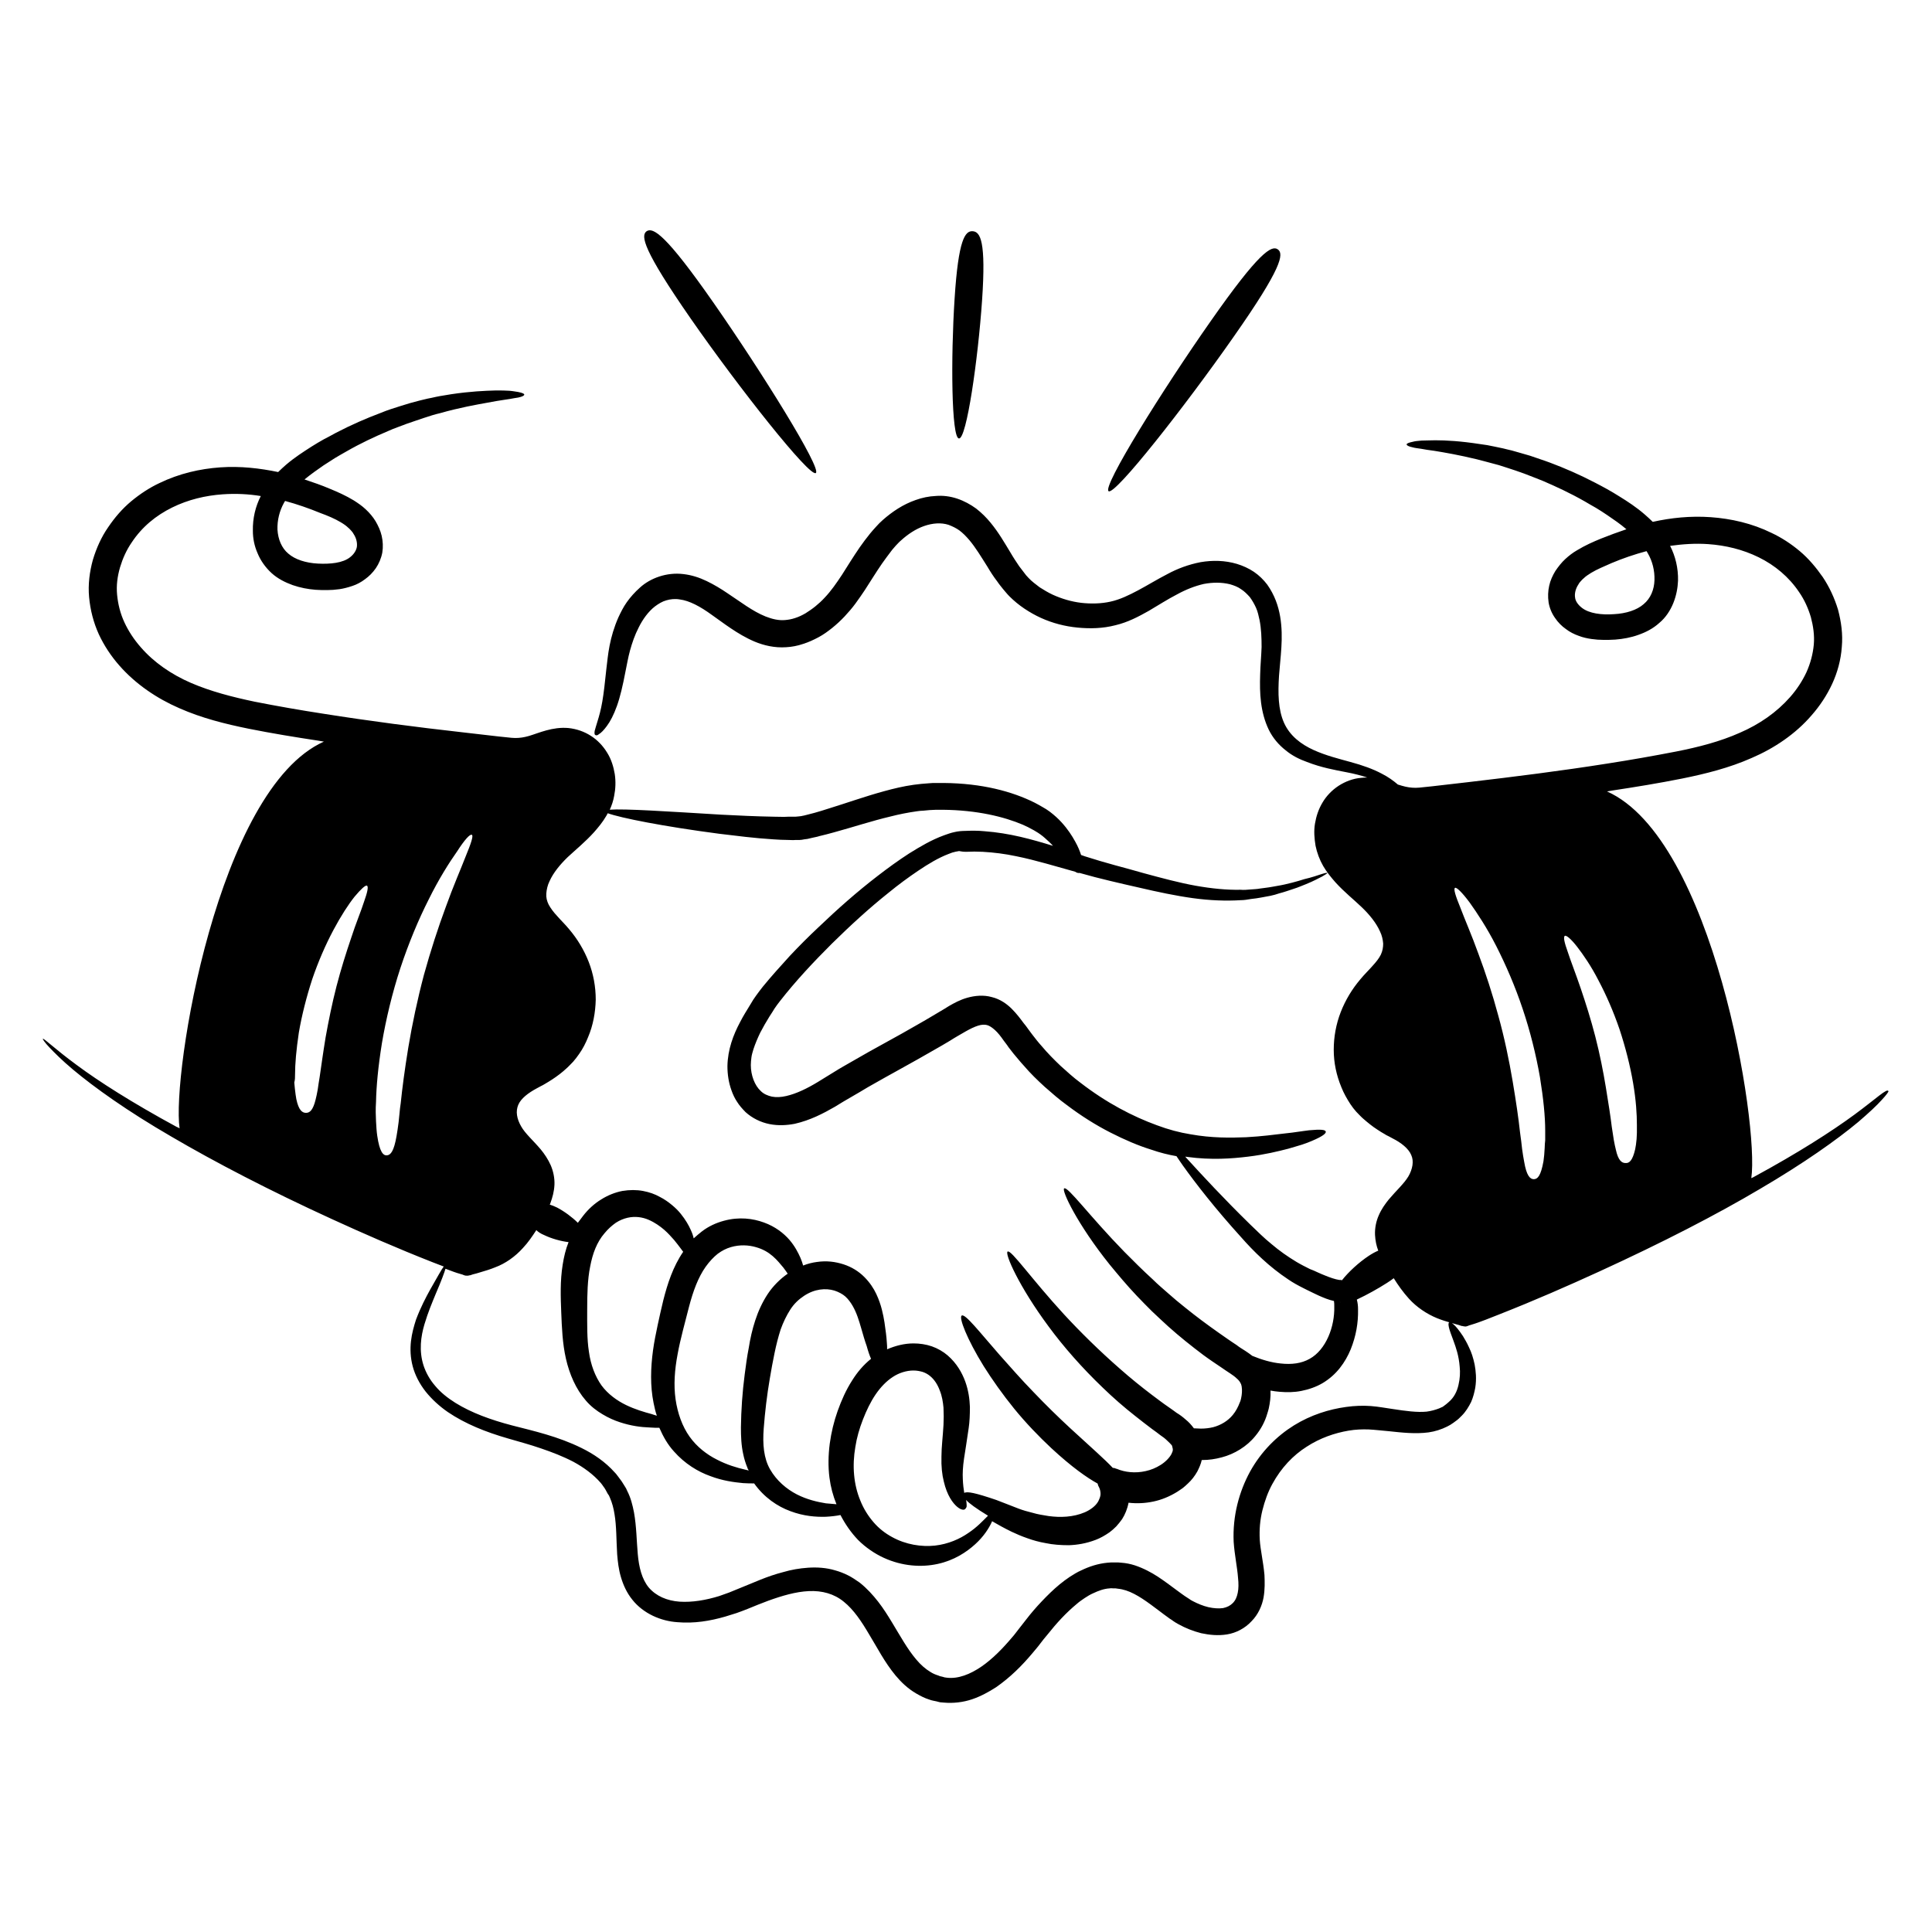 <?xml version="1.0" encoding="UTF-8"?>
<svg width="1200pt" height="1200pt" version="1.1" viewBox="0 0 1200 1200" xmlns="http://www.w3.org/2000/svg">
 <path d="m1151.8 692.34c-13.828 10.172-34.734 23.625-62.203 38.531-0.562 0.375-1.078 0.562-1.828 0.891 4.922-33.656-23.625-210.74-89.625-240.19 1.078-0.188 2.203-0.375 3.281-0.562 14.531-2.203 28.922-4.547 43.453-7.453 14.344-2.906 29.109-6.562 43.078-12.75 14.016-6 27.281-14.906 37.266-26.531 5.109-5.812 9.469-12.375 12.75-19.453 3.281-7.078 5.438-14.906 6-22.922 0.75-8.016-0.375-15.797-2.344-23.25-2.203-7.266-5.438-14.203-9.469-20.203-4.172-6-8.906-11.625-14.344-16.172-5.438-4.547-11.25-8.344-17.438-11.25-12.188-6-25.266-8.906-37.828-9.797-12.562-0.891-24.562 0.375-36 2.906-1.641-1.641-3.281-3.094-4.922-4.547-5.25-4.547-10.547-8.016-15.797-11.25-2.531-1.641-5.109-3.094-7.641-4.547-2.531-1.453-5.109-2.719-7.453-3.984-9.797-5.109-19.078-9.094-27.797-12.375-4.359-1.641-8.531-2.906-12.562-4.359-3.984-1.078-7.828-2.344-11.438-3.281-1.828-0.375-3.656-0.891-5.25-1.266-1.828-0.375-3.469-0.75-5.109-1.078-3.281-0.75-6.375-1.266-9.469-1.641-11.812-1.828-20.906-2.344-27.656-2.344-3.469 0-6.188 0.188-8.531 0.188-2.344 0.188-4.172 0.375-5.438 0.75-2.719 0.562-3.797 1.078-3.797 1.641s1.078 1.266 3.797 1.828c1.266 0.375 3.094 0.562 5.25 0.891 2.203 0.375 4.922 0.891 8.203 1.266 6.562 1.078 15.094 2.531 26.344 5.25 2.719 0.75 5.812 1.453 8.906 2.344 1.641 0.375 3.094 0.891 4.734 1.266 1.641 0.562 3.281 1.078 5.109 1.641 3.469 1.078 7.078 2.344 10.734 3.656 3.656 1.453 7.641 2.906 11.625 4.547 8.016 3.469 16.734 7.453 26.016 12.75 2.203 1.266 4.547 2.719 6.891 3.984 2.344 1.453 4.734 2.906 7.078 4.547 3.984 2.719 8.016 5.438 11.812 8.719-5.438 1.828-10.734 3.797-15.797 5.812-4.922 2.016-9.797 4.172-14.906 7.266-2.531 1.453-4.922 3.281-7.266 5.438-2.203 2.016-4.359 4.734-6.188 7.453-1.641 2.719-3.094 5.812-3.797 9.094-0.75 3.281-0.891 6.891-0.375 10.359 0.562 3.469 2.016 6.891 3.984 9.656 1.828 2.719 4.172 5.109 6.75 6.891 2.344 1.828 5.25 3.281 7.828 4.172 2.719 1.078 5.438 1.641 8.016 2.016 2.531 0.375 5.109 0.562 7.641 0.562 2.344 0 4.734 0 7.266-0.188 4.734-0.375 9.656-1.266 14.203-2.906 4.734-1.641 9.281-3.984 13.078-7.453 3.984-3.281 6.891-7.828 8.719-12.375 1.828-4.547 2.719-9.281 2.906-13.828 0.188-7.828-1.641-15.281-4.922-21.656 7.828-1.078 15.656-1.641 23.625-1.078 10.734 0.75 21.469 3.281 31.453 8.203 9.984 4.922 18.75 12.188 25.078 21.656 3.281 4.734 5.625 9.984 7.266 15.469 1.453 5.438 2.344 11.25 1.828 17.109-0.562 5.812-2.016 11.438-4.547 17.109-2.531 5.438-6 10.734-10.172 15.469-8.344 9.469-19.078 16.922-31.266 22.172-12.188 5.438-25.641 8.906-39.469 11.625-14.016 2.719-28.359 5.25-42.562 7.453-28.734 4.547-57.797 8.203-87.094 11.625l-21.984 2.531-5.438 0.562c-1.641 0.188-3.281 0.375-4.734 0.375-2.906 0-5.438-0.375-8.531-1.266-0.75-0.188-1.641-0.562-2.531-0.75-2.719-2.344-6-4.734-9.984-6.75-5.438-2.906-12-5.25-19.453-7.266-7.266-2.016-15.281-3.984-22.922-7.453s-14.719-8.719-18.375-16.922c-3.656-8.203-3.797-18.375-3.094-29.25 0.375-5.438 1.078-11.109 1.453-17.438 0.375-6.188 0.375-12.562-0.75-19.266-0.562-3.281-1.453-6.75-2.719-9.984-1.266-3.281-3.094-6.75-5.25-9.797-2.344-3.094-5.109-5.812-8.344-8.016-3.281-2.203-6.891-3.797-10.547-4.922-7.453-2.203-15.094-2.344-22.547-1.078-7.453 1.453-14.344 3.984-20.719 7.453-6.375 3.281-12.188 6.891-18 9.984s-11.438 5.812-17.25 7.078c-5.625 1.266-12 1.453-18.188 0.75-6.188-0.75-12.188-2.531-17.812-5.109-2.719-1.266-5.438-2.906-8.016-4.547-2.344-1.828-4.922-3.656-6.891-5.812-1.078-1.078-2.016-2.203-2.906-3.469-0.891-1.266-2.016-2.531-2.906-3.797-1.828-2.719-3.656-5.438-5.438-8.531-3.656-6-7.266-12.375-12.375-18.562-2.531-3.094-5.438-6-8.906-8.719-3.469-2.531-7.453-4.734-11.812-6.188-4.359-1.453-8.906-2.016-13.266-1.641-4.359 0.188-8.531 1.078-12.562 2.531-7.828 2.719-14.531 7.266-20.344 12.375-1.453 1.266-2.906 2.719-4.172 4.172-1.266 1.453-2.531 2.719-3.656 4.172-2.344 2.906-4.547 5.812-6.562 8.719-3.984 5.812-7.453 11.438-10.922 16.922-3.469 5.25-6.891 10.172-10.734 14.203-1.828 2.016-3.797 3.797-5.812 5.438-2.016 1.641-4.172 3.094-6.188 4.359-2.203 1.266-4.172 2.203-6.375 2.906-2.203 0.75-4.172 1.078-6.188 1.266-3.984 0.375-8.016-0.562-12.188-2.203-8.203-3.281-15.797-9.281-23.812-14.531-3.984-2.719-8.203-5.25-12.75-7.453-4.547-2.203-9.469-3.797-14.531-4.359-10.359-1.266-20.531 2.531-26.906 8.344-3.281 2.906-6 6-8.203 9.094s-3.797 6.375-5.25 9.469c-2.719 6.188-4.359 12-5.438 17.438s-1.453 10.172-2.016 14.531c-0.891 8.531-1.641 15.281-2.531 20.344-0.891 5.25-2.016 9.094-2.906 12s-1.453 4.734-1.828 6.188c-0.188 1.266-0.188 2.203 0.375 2.531 0.562 0.375 1.266 0.375 2.344-0.562 1.266-0.75 2.906-2.344 4.922-5.109 2.016-2.719 4.172-6.75 6.188-12.375s3.656-12.75 5.25-21.094c0.891-4.172 1.641-8.906 2.906-13.453 1.266-4.547 2.906-9.469 5.438-14.344 2.344-4.734 5.812-9.656 9.984-12.891 2.203-1.641 4.547-3.094 7.078-3.797 2.531-0.75 5.438-1.078 8.344-0.562 6 0.75 12.75 4.359 20.016 9.656 3.656 2.531 7.453 5.438 11.812 8.344s9.094 5.812 14.719 8.203c5.625 2.344 12.375 3.984 19.641 3.469 3.469-0.188 7.078-0.891 10.359-2.016 3.469-1.078 6.562-2.531 9.656-4.172 3.094-1.641 5.812-3.656 8.531-5.812 2.719-2.203 5.25-4.547 7.641-7.078 2.344-2.531 4.734-5.25 6.75-8.016 2.016-2.719 3.984-5.625 5.812-8.344 3.656-5.625 7.078-11.25 10.734-16.547 1.828-2.531 3.656-5.109 5.625-7.641 0.891-1.266 2.016-2.344 2.906-3.469 1.078-1.078 2.016-2.203 3.094-3.094 4.359-3.984 9.281-7.266 14.531-9.094 5.25-1.828 10.547-2.203 15.094-0.75 2.344 0.891 4.734 2.016 6.75 3.469 2.203 1.641 4.172 3.656 6.188 6 3.984 4.734 7.453 10.547 11.25 16.547 1.828 3.094 3.797 6.188 6.188 9.281 1.078 1.641 2.344 3.094 3.469 4.547 1.266 1.453 2.531 3.094 3.984 4.547 2.906 2.906 6 5.438 9.281 7.641 3.281 2.203 6.75 4.172 10.359 5.812 7.266 3.281 14.906 5.25 22.734 6s15.656 0.562 23.438-1.453c7.828-1.828 14.531-5.438 20.719-8.906 6.188-3.656 11.812-7.266 17.438-10.172 5.625-3.094 11.109-5.25 16.734-6.562 5.625-1.078 11.25-1.078 16.359 0.188 2.531 0.75 4.922 1.641 6.891 3.094 2.016 1.266 3.797 3.094 5.438 4.922 1.453 2.016 2.719 4.172 3.797 6.562 1.078 2.344 1.641 5.109 2.203 7.641 1.078 5.438 1.266 11.109 1.266 16.734-0.188 5.625-0.75 11.25-0.891 17.109-0.188 5.812-0.188 11.625 0.562 17.438s2.203 11.438 4.734 16.734c2.531 5.25 6.375 9.656 10.547 12.891 4.172 3.469 8.719 5.625 13.266 7.266 8.906 3.469 17.109 4.922 24.562 6.375 4.734 0.891 9.094 2.016 12.891 3.281-1.266 0-2.531 0-3.797 0.188-4.922 0.375-9.797 2.203-14.016 4.922-4.172 2.719-7.641 6.375-9.984 10.359-2.531 4.172-3.984 8.719-4.734 13.266-0.75 4.547-0.375 9.094 0.375 13.641 0.891 4.359 2.531 8.719 4.734 12.562 2.203 3.797 4.922 7.078 7.641 10.172 5.438 6 11.438 10.734 16.359 15.469 4.734 4.547 8.906 9.656 11.25 14.906 1.266 2.531 1.828 5.25 2.016 7.641 0 2.344-0.375 4.547-1.453 6.891-1.078 2.203-2.906 4.547-5.25 7.078-2.203 2.531-4.922 5.109-7.453 8.203-5.109 6-9.281 12.891-12.188 20.344-2.906 7.453-4.359 15.469-4.359 23.438 0 8.016 1.641 15.797 4.734 23.25 1.453 3.656 3.469 7.266 5.625 10.547 1.078 1.641 2.344 3.281 3.656 4.734 1.453 1.453 2.719 2.906 4.172 4.172 2.906 2.531 5.812 4.922 8.906 6.891 1.641 1.078 3.094 2.016 4.734 2.906 0.75 0.562 1.641 0.891 2.344 1.266l2.344 1.266c5.438 2.719 9.984 6.375 11.625 10.359 0.891 2.016 1.078 3.984 0.75 6.375-0.375 2.344-1.266 4.734-2.531 6.891-2.719 4.547-7.453 8.719-12.188 14.344-2.344 2.906-4.547 6-6.188 9.797-1.641 3.656-2.531 8.016-2.344 12.188 0.188 3.656 0.891 6.891 2.016 9.797-1.828 0.75-3.797 1.828-6 3.281-6 3.984-12.375 9.797-16.547 15.094-0.188 0-0.375 0-0.562-0.188h-1.125c-2.531-0.375-5.625-1.453-8.719-2.719-1.453-0.562-3.094-1.266-4.734-2.016s-3.094-1.453-4.734-2.016c-2.906-1.453-5.812-2.906-8.531-4.547-5.438-3.281-10.547-6.891-15.281-10.922-4.734-3.797-8.906-8.016-13.266-12.188-16.734-16.359-30-30.75-39.281-40.922-0.375-0.375-0.75-0.75-1.078-1.266 0.375 0 0.891 0.188 1.266 0.188 14.906 2.016 27.469 1.078 37.828-0.188 10.359-1.266 18.562-3.281 24.891-4.922 3.281-0.891 6-1.828 8.531-2.531 2.344-0.75 4.547-1.641 6.188-2.344 6.891-2.906 8.906-4.734 8.531-5.812-0.375-1.078-2.906-1.453-10.359-0.75-1.828 0.188-3.984 0.562-6.562 0.891-2.531 0.375-5.25 0.75-8.531 1.078-6.375 0.75-14.344 1.828-24 2.344-9.656 0.375-21.281 0.562-34.547-1.828-6.75-1.078-13.641-2.906-20.906-5.625-7.453-2.719-15.281-6.188-23.25-10.547-8.016-4.359-16.172-9.656-24.375-15.984-4.172-3.094-8.203-6.75-12.188-10.359-3.984-3.797-8.016-7.828-11.812-12.375-2.016-2.203-3.797-4.547-5.625-6.891-0.891-1.266-1.828-2.344-2.719-3.656-0.891-1.266-1.828-2.531-2.906-3.797-2.016-2.719-4.172-5.625-7.266-8.719-2.906-2.906-7.078-6-12.375-7.266-5.109-1.453-10.547-0.891-15.094 0.375-4.547 1.266-8.203 3.281-11.625 5.25-3.094 2.016-6.375 3.797-9.656 5.812-3.094 1.828-6.375 3.797-9.656 5.625-13.078 7.641-27.094 14.906-41.109 23.109-3.469 2.016-7.078 3.984-10.547 6.188-3.469 2.203-6.891 4.172-10.359 6.375-6.562 3.984-13.266 7.266-19.641 8.719-3.281 0.75-6.188 0.891-8.906 0.375-2.531-0.562-5.109-1.641-6.891-3.469-3.797-3.469-6.188-9.797-6.188-16.172 0-1.641 0.188-3.094 0.375-4.734 0.188-1.641 0.75-3.281 1.266-5.109 1.078-3.281 2.531-6.75 4.172-10.172 1.828-3.469 3.656-6.75 5.812-10.172l1.641-2.531 1.453-2.344c1.078-1.641 2.203-3.094 3.469-4.734 9.656-12.375 20.906-24.375 32.203-35.625 11.438-11.25 23.109-21.984 35.25-31.641 6-4.922 12.188-9.469 18.375-13.641 6.188-4.172 12.562-8.016 18.75-10.359l2.344-0.891c0.75-0.188 1.453-0.375 2.203-0.562s1.453-0.188 2.016-0.375c2.484 0.469 3.562 0.469 4.312 0.469 3.469-0.188 6.891-0.188 10.359 0 6.891 0.375 13.828 1.266 20.719 2.719 12.562 2.531 24.75 6.375 36.75 9.656 1.078 0.75 2.016 0.891 2.719 0.75 6.375 1.828 12.75 3.469 18.891 4.922 6.188 1.453 12.188 2.906 18 4.172 11.625 2.719 22.922 5.109 33.469 6.562 10.547 1.453 20.531 1.828 29.625 1.266 2.203 0 4.359-0.375 6.562-0.75 2.203-0.188 4.172-0.562 6.188-0.891 2.016-0.375 3.797-0.75 5.812-1.078 1.828-0.375 3.656-0.891 5.25-1.453 3.469-0.891 6.562-2.016 9.281-2.906 2.906-0.891 5.25-2.016 7.641-2.906 4.547-1.828 7.828-3.656 9.984-4.734 2.203-1.266 3.281-2.016 3.281-2.203-0.188-0.188-1.453 0-3.797 0.75s-5.812 2.016-10.547 3.094c-2.344 0.75-4.734 1.453-7.641 2.203s-5.812 1.453-9.281 2.016c-1.641 0.375-3.469 0.562-5.109 0.891-1.828 0.188-3.656 0.562-5.625 0.75-1.828 0.375-3.797 0.375-5.812 0.562s-4.172 0.375-6.188 0.188c-8.531 0.188-18-0.75-27.984-2.531-10.172-1.828-20.906-4.734-32.344-7.828-5.812-1.641-11.625-3.281-17.812-4.922-6-1.641-12.188-3.469-18.375-5.438-0.891-0.375-1.828-0.562-2.531-0.891-0.75-2.344-1.828-5.109-3.656-8.344-2.016-3.656-4.547-7.641-8.531-12-2.016-2.203-4.359-4.359-7.266-6.562-1.453-1.078-2.906-2.016-4.547-2.906-1.453-0.891-3.281-1.828-4.922-2.719-13.828-6.891-32.531-12-56.531-12.188h-4.547c-1.453 0-3.094 0-4.547 0.188l-4.688 0.375c-1.641 0.188-3.281 0.375-4.734 0.562-6.375 0.891-12.375 2.344-18.375 3.984-12 3.281-23.625 7.453-34.922 10.922-2.906 0.891-5.625 1.828-8.344 2.531-1.453 0.375-2.719 0.75-4.172 1.078l-2.203 0.562c-0.75 0.188-1.266 0.188-1.828 0.375-0.562 0-0.891 0.188-1.641 0.188l-2.016 0.188h-4.547c-2.719 0.188-5.625 0-8.531 0-11.438-0.188-22.547-0.75-32.906-1.266-33.469-2.016-60-3.797-69.281-3.094 1.266-2.719 2.203-5.625 2.719-8.531 0.891-4.359 1.078-9.094 0.375-13.641-0.75-4.547-2.203-9.281-4.734-13.266-2.531-4.172-6-7.828-9.984-10.359-4.172-2.719-8.906-4.359-14.016-4.922-9.984-0.891-18.375 3.094-24.562 4.922-3.094 0.891-5.625 1.266-8.531 1.266-1.453 0-3.094-0.188-4.734-0.375l-5.438-0.562-21.984-2.531c-29.25-3.281-58.359-7.078-87.094-11.625-14.344-2.203-28.734-4.734-42.562-7.453-13.828-2.906-27.281-6.375-39.469-11.625s-23.109-12.75-31.266-22.172c-4.172-4.734-7.641-9.984-10.172-15.469-2.531-5.438-3.984-11.25-4.547-17.109-0.562-5.812 0.188-11.438 1.828-17.109 1.641-5.438 3.984-10.734 7.266-15.469 6.375-9.656 15.094-16.734 25.078-21.656 9.984-4.922 20.719-7.453 31.453-8.203 8.016-0.562 15.984-0.188 23.625 1.078-3.281 6.375-5.109 13.828-4.922 21.656 0 4.547 0.891 9.281 2.906 13.828 1.828 4.547 4.922 8.906 8.719 12.375s8.531 5.812 13.078 7.453c4.734 1.641 9.469 2.531 14.203 2.906 2.344 0.188 4.734 0.188 7.266 0.188 2.344 0 4.922-0.188 7.641-0.562 2.531-0.375 5.25-1.078 8.016-2.016 2.719-0.891 5.438-2.344 7.828-4.172 2.531-1.828 4.734-3.984 6.75-6.891 1.828-2.719 3.281-6 3.984-9.656 0.562-3.469 0.375-7.078-0.375-10.359s-2.203-6.375-3.797-9.094c-1.641-2.719-3.797-5.25-6.188-7.453-2.344-2.203-4.734-3.797-7.266-5.438-5.109-3.094-9.984-5.25-14.906-7.266-5.109-2.203-10.359-3.984-15.797-5.812 3.797-3.094 7.828-6 11.812-8.719 2.344-1.453 4.734-3.094 7.078-4.547 2.344-1.453 4.734-2.719 6.891-3.984 9.094-5.25 17.812-9.281 26.016-12.75 3.984-1.828 8.016-3.094 11.625-4.547 3.797-1.266 7.266-2.531 10.734-3.656 1.641-0.562 3.469-1.078 5.109-1.641s3.281-0.891 4.734-1.266c3.094-0.891 6-1.641 8.906-2.344 11.25-2.719 19.828-3.984 26.344-5.25 3.281-0.562 6-0.891 8.203-1.266s3.984-0.75 5.25-0.891c2.719-0.562 3.797-1.266 3.797-1.828s-1.078-1.078-3.797-1.641c-1.453-0.188-3.094-0.562-5.438-0.75s-5.109-0.188-8.531-0.188c-6.75 0.188-15.797 0.562-27.656 2.344-2.906 0.562-6 0.891-9.469 1.641-1.641 0.375-3.281 0.75-5.109 1.078-1.828 0.375-3.469 0.891-5.25 1.266-3.656 0.891-7.453 2.016-11.438 3.281-3.984 1.266-8.203 2.531-12.562 4.359-8.719 3.281-18 7.266-27.797 12.375-2.344 1.266-4.922 2.719-7.453 3.984-2.531 1.453-5.109 2.906-7.641 4.547-5.109 3.281-10.547 6.75-15.797 11.25-1.641 1.453-3.281 2.906-4.922 4.547-11.25-2.344-23.438-3.797-36-2.906-12.562 0.891-25.453 3.797-37.828 9.797-6.188 2.906-12 6.75-17.438 11.25-5.438 4.547-10.172 9.984-14.344 16.172-4.172 6-7.266 12.891-9.469 20.203-2.016 7.266-3.094 15.281-2.344 23.25 0.75 8.016 2.719 15.656 6 22.922 3.281 7.078 7.641 13.641 12.75 19.453 10.172 11.625 23.438 20.531 37.266 26.531 14.016 6.188 28.547 9.797 43.078 12.75 14.531 2.906 28.922 5.25 43.453 7.453 1.078 0.188 2.203 0.375 3.281 0.562-66 29.438-94.547 206.53-89.625 240.19-0.562-0.375-1.078-0.562-1.828-0.891-27.469-14.906-48.562-28.359-62.203-38.531-13.828-10.172-20.344-16.734-20.906-16.172-0.188 0.188 1.078 2.203 4.172 5.438 3.094 3.281 7.828 8.016 14.531 13.641 13.266 11.109 33.797 25.828 61.078 41.625 27.281 15.984 60.891 33.469 99.797 51.281 19.453 8.906 40.172 18 62.344 26.719 2.344 0.891 4.734 1.828 7.078 2.719-1.266 1.641-3.984 6.562-8.344 14.203-2.719 4.922-6 11.109-8.906 18.891-1.266 3.984-2.531 8.344-3.094 13.266s-0.375 10.172 1.078 15.656c1.453 5.438 4.172 10.734 8.016 15.656 3.797 4.734 8.531 9.094 13.828 12.75 10.734 7.266 23.438 12.375 37.266 16.359 6.891 2.016 13.641 3.797 20.531 6.188 6.891 2.344 13.641 4.922 20.203 8.344 6.375 3.469 12.375 7.828 16.922 13.078 0.562 0.562 1.078 1.453 1.641 2.203s1.078 1.453 1.453 2.203l1.266 2.344 0.75 1.078 0.562 1.266c1.453 3.281 2.344 6.75 2.906 10.359 1.266 7.453 1.078 15.797 1.641 24.891 0.375 4.547 0.891 9.281 2.344 14.203s3.656 9.797 7.078 14.016c3.281 4.172 7.828 7.641 12.75 9.984s10.172 3.656 15.281 3.984c10.359 0.891 20.203-0.75 29.625-3.469 2.344-0.75 4.734-1.453 7.078-2.203l3.469-1.266 3.281-1.266c4.359-1.828 8.531-3.469 12.891-5.109 8.531-3.094 17.109-5.625 25.266-6 8.203-0.375 15.656 1.641 21.656 6.562 6.188 4.922 11.109 12.375 15.797 20.344 4.922 8.016 9.469 17.109 16.359 25.453 3.469 4.172 7.641 8.203 12.891 11.25 2.531 1.453 5.25 2.906 8.203 3.797 1.453 0.562 2.906 0.75 4.359 1.078l2.203 0.562 2.203 0.188c6 0.562 12.188-0.188 17.625-2.016s10.359-4.547 14.906-7.453c8.906-6.188 16.172-13.453 22.734-21.281 1.641-2.016 3.281-3.797 4.734-5.812s2.906-3.656 4.359-5.438c2.906-3.656 5.812-7.078 8.906-10.359s6.188-6.188 9.469-8.906c1.641-1.453 3.281-2.531 4.922-3.656 1.641-1.078 3.469-2.203 5.109-2.906 3.469-1.641 6.891-2.906 10.359-3.094 0.891-0.188 1.828 0 2.531 0h1.266l1.266 0.188c1.828 0.188 3.469 0.562 5.109 1.078 6.75 2.203 13.453 7.266 20.719 12.75 1.828 1.453 3.656 2.719 5.625 4.172 0.891 0.75 2.016 1.266 2.906 2.016 1.078 0.75 2.203 1.453 3.281 2.016 4.547 2.531 9.281 4.359 14.203 5.625 5.109 1.078 10.359 1.641 15.984 0.75s11.25-3.797 15.281-8.203c4.172-4.172 6.562-9.797 7.453-14.719 0.891-5.109 0.75-9.656 0.562-14.016-0.75-8.344-2.531-15.656-2.906-21.797-0.375-6.375 0.188-12.562 1.641-18.375s3.469-11.438 6.188-16.359c5.438-9.984 12.891-17.812 21.281-23.109 8.344-5.438 17.438-8.531 26.016-9.984 4.359-0.75 8.531-0.891 12.562-0.75 3.984 0.188 8.203 0.75 12.375 1.078 8.344 0.891 16.547 1.828 24.75 0.75 3.984-0.562 8.016-1.828 11.625-3.656 0.891-0.562 1.828-0.891 2.531-1.453 0.891-0.562 1.641-1.078 2.344-1.641 1.641-1.078 2.906-2.344 4.172-3.656 2.531-2.531 4.359-5.625 5.812-8.531 1.266-2.906 2.016-6 2.531-8.719 0.891-5.625 0.375-10.359-0.375-14.531-0.891-4.172-2.016-7.641-3.469-10.547-1.266-2.906-2.719-5.25-3.797-7.078-2.531-3.797-4.359-6-5.812-7.266s-2.203-1.453-2.719-1.266c-0.562 0.375-0.562 1.266-0.188 3.094s1.453 4.547 2.906 8.531 3.281 9.094 3.797 15.984c0.375 3.469 0.188 7.266-0.75 11.25-0.891 3.984-2.719 7.828-6.188 10.734-0.891 0.75-1.828 1.641-2.719 2.203-0.562 0.375-0.891 0.75-1.453 0.891-0.562 0.188-1.078 0.562-1.641 0.75-2.344 0.891-4.922 1.641-7.828 2.016-5.812 0.562-12.891-0.375-21.094-1.641-4.172-0.562-8.531-1.453-13.453-1.828s-10.172-0.188-15.469 0.562c-10.547 1.453-21.797 4.922-32.344 11.438-10.547 6.562-20.344 16.172-27.281 28.734-6.75 12.375-10.922 27.469-10.172 43.641 0.562 8.203 2.203 15.469 2.719 22.359 0.375 3.469 0.375 6.562-0.188 9.281s-1.453 4.734-3.094 6.375-3.469 2.531-6 3.094c-2.531 0.375-5.812 0.188-9.094-0.562s-6.75-2.203-9.797-3.797c-0.75-0.375-1.641-0.891-2.344-1.453-0.891-0.562-1.641-1.078-2.531-1.641-1.641-1.078-3.469-2.531-5.25-3.797-3.656-2.719-7.266-5.438-11.438-8.203-4.172-2.719-8.906-5.25-14.344-7.078-2.719-0.891-5.625-1.453-8.344-1.641l-2.203-0.188h-2.203c-1.453 0-2.906 0-4.359 0.188-5.812 0.562-11.25 2.344-16.172 4.734-2.531 1.078-4.734 2.531-7.078 3.984-2.203 1.453-4.359 3.094-6.375 4.734-3.984 3.281-7.641 6.891-11.109 10.547s-6.75 7.453-9.656 11.25c-1.453 1.828-3.094 3.984-4.547 5.812s-2.719 3.656-4.172 5.25c-5.812 6.891-12.188 13.453-19.078 18.188s-14.531 7.828-21.656 6.891l-1.266-0.188-1.266-0.375c-0.891-0.188-1.828-0.375-2.531-0.75-1.828-0.562-3.469-1.266-4.922-2.203-3.094-1.828-6.188-4.547-8.906-7.828-5.438-6.375-9.984-14.719-15.094-23.109-2.531-4.172-5.25-8.531-8.531-12.75-3.281-4.172-6.891-8.203-11.438-11.812-2.344-1.641-4.734-3.281-7.266-4.547s-5.25-2.344-8.016-3.094c-5.438-1.641-11.25-2.016-16.734-1.641-5.438 0.375-10.547 1.266-15.469 2.719-4.922 1.266-9.656 2.906-14.203 4.734s-8.906 3.656-13.266 5.438l-6.188 2.531c-2.016 0.75-3.984 1.453-6.188 2.203-8.203 2.531-16.734 3.984-24.562 3.469-7.828-0.562-14.531-3.469-19.078-8.719-4.359-5.25-6.188-12.75-6.891-20.906-0.75-8.203-0.75-16.922-2.344-25.828-0.891-4.547-2.016-9.094-4.172-13.266l-0.75-1.641-0.891-1.453-1.828-2.906c-0.562-0.891-1.453-1.828-2.016-2.719-0.75-0.891-1.266-1.828-2.203-2.719-6-6.75-13.266-11.625-20.719-15.281-14.719-7.266-29.625-10.547-43.078-14.016-13.266-3.469-25.266-7.828-35.25-14.016-4.922-3.094-9.281-6.562-12.562-10.547-3.469-3.984-5.812-8.344-7.266-12.75-2.906-9.094-1.641-18 0.562-25.453s4.922-13.828 7.078-19.078c3.469-8.016 5.438-13.453 6-15.469 0.188 0 0.375 0.188 0.562 0.188 2.906 1.078 5.625 2.203 8.906 3.094 0.375 0.188 0.891 0.188 1.266 0.375l0.375 0.188 1.125 0.375c0.562 0 1.453 0.188 2.016 0 0.891-0.188 0.375 0 0.75-0.188h0.375l0.562-0.188 1.078-0.375c1.453-0.375 3.094-0.75 4.547-1.266 3.094-0.891 6.188-1.828 9.281-3.094 6.375-2.344 12.562-6.75 17.25-12 3.281-3.469 5.812-7.266 8.344-11.109 1.078 1.078 2.719 2.203 4.922 3.094 4.547 2.203 10.359 3.797 15.094 4.359-1.828 4.547-2.906 9.281-3.656 14.016-1.641 10.172-1.266 20.203-0.891 29.625 0.375 9.281 0.75 19.266 2.906 28.734 2.203 9.656 6.188 18.891 12.375 26.016 3.094 3.656 6.75 6.375 10.359 8.531 3.656 2.203 7.266 3.797 10.734 4.922 7.078 2.344 13.266 3.094 18.562 3.281 2.203 0.188 4.172 0.188 6 0.188 2.344 5.438 5.25 10.547 9.094 14.719 6.75 7.641 14.906 12.562 22.547 15.281 7.641 2.906 14.531 3.797 20.344 4.359 2.531 0.188 4.922 0.188 6.891 0.188 6.188 8.719 14.531 14.344 22.547 17.25 8.203 3.094 15.797 3.656 21.984 3.469 3.469-0.188 6.562-0.562 9.094-1.078 2.906 5.625 6.562 10.922 10.922 15.469 4.734 4.734 10.359 8.531 15.984 11.109 11.438 5.25 23.438 6 33.469 3.797 10.172-2.203 17.812-7.266 23.25-12.188s8.531-9.984 10.172-13.453c0.188-0.375 0.188-0.562 0.375-0.891 3.469 2.016 7.266 4.172 12.188 6.562 3.094 1.453 6 2.719 9.656 3.984 3.469 1.266 7.266 2.344 11.625 3.094 4.172 0.891 9.094 1.266 14.203 1.266 5.25-0.188 10.734-1.078 16.547-3.281 2.906-1.078 5.812-2.719 8.719-4.734 1.453-1.078 2.719-2.203 4.172-3.656 1.266-1.453 2.531-2.906 3.656-4.547 1.828-2.906 3.281-6.375 3.984-10.172 5.109 0.562 10.172 0.375 15.469-0.75 5.109-1.078 9.984-3.094 14.719-6 1.266-0.75 2.344-1.641 3.469-2.344 1.078-0.891 2.203-1.828 3.281-2.906 2.203-2.016 4.172-4.547 5.812-7.453 1.078-2.203 2.203-4.547 2.719-7.078h0.562c3.797 0 7.828-0.562 11.812-1.641 7.828-2.016 15.656-6.75 20.906-13.266 3.469-4.172 6-8.906 7.453-14.016 0.375-0.891 0.562-2.016 0.891-3.094 0.75-3.469 1.266-7.078 1.078-11.109 1.828 0.375 3.797 0.562 5.625 0.75 4.547 0.375 9.094 0.375 13.641-0.562 4.547-0.891 9.281-2.531 13.266-4.922 4.172-2.531 7.641-5.625 10.547-9.281s5.109-7.641 6.75-11.625c3.281-8.203 4.734-16.359 4.547-24.891 0-2.016-0.188-3.797-0.75-6 0.188 0 0.375-0.188 0.375-0.188 5.812-2.719 12.75-6.562 18.375-10.172 1.641-1.078 3.094-2.016 4.172-2.906 2.719 4.359 5.812 8.719 9.469 12.75 4.734 5.25 11.109 9.469 17.25 12 3.094 1.266 6.188 2.203 9.281 3.094 1.453 0.375 3.094 0.891 4.547 1.266l1.078 0.375 0.562 0.188h0.375c0.188 0-0.188 0 0.75 0.188 0.75 0.188 1.641 0.188 2.016 0l1.125-0.375 0.375-0.188c0.562-0.188 0.891-0.188 1.266-0.375 3.094-0.891 6-2.016 8.906-3.094 2.719-1.078 5.625-2.203 8.344-3.281 22.172-8.719 42.891-17.812 62.344-26.719 38.906-17.812 72.75-35.25 99.797-51.281 27.281-15.984 47.812-30.562 61.078-41.625 6.562-5.625 11.438-10.172 14.531-13.641 3.094-3.281 4.359-5.25 4.172-5.438-0.75-2.109-7.312 4.406-21.141 14.578zm-124.18-331.97c-0.188 5.812-2.344 11.25-6.75 14.906-4.172 3.656-10.922 5.812-18.375 6.188-7.641 0.562-15.469-0.375-20.016-3.984-2.344-1.828-3.984-4.172-4.172-6.375-0.375-2.203 0.188-5.25 2.016-8.016 0.375-0.75 0.891-1.453 1.453-2.016s1.078-1.266 1.828-1.828c1.266-1.266 2.906-2.344 4.734-3.469 3.656-2.203 8.016-3.984 12.562-6 6.891-2.906 14.203-5.438 21.797-7.453 0.188 0.375 0.562 0.891 0.75 1.266 2.906 4.969 4.359 10.781 4.172 16.781zm-816-36c1.828 1.078 3.469 2.203 4.734 3.469 0.75 0.562 1.266 1.266 1.828 1.828s1.078 1.266 1.453 2.016c1.828 2.719 2.344 5.812 2.016 8.016-0.375 2.203-1.828 4.547-4.172 6.375-4.547 3.656-12.375 4.359-20.016 3.984-7.453-0.375-14.203-2.531-18.375-6.188-4.172-3.469-6.375-8.906-6.75-14.906-0.188-5.812 1.266-11.625 3.984-16.547 0.188-0.375 0.562-0.891 0.75-1.266 7.453 2.016 14.719 4.547 21.797 7.453 4.734 1.734 9.094 3.562 12.75 5.766zm81.469 194.16c1.078 0.562-0.562 5.438-3.797 13.266-3.094 8.016-7.828 18.75-12.375 31.453-4.734 12.75-9.469 27.281-13.641 42.375-3.984 15.094-7.266 30.562-9.656 44.906-2.344 14.344-3.797 25.641-4.734 34.734-0.375 2.203-0.562 4.359-0.75 6.375s-0.375 3.797-0.562 5.438c-0.375 3.281-0.891 6.188-1.266 8.531-1.641 9.469-3.656 11.812-6 12s-4.547-2.203-6-12.188c-0.375-2.531-0.562-5.438-0.75-8.906 0-1.828-0.188-3.656-0.188-5.625 0-2.016 0-4.172 0.188-6.562 0.188-9.469 1.266-21.469 3.656-36.375 2.531-14.906 6.375-31.078 11.438-46.547 5.109-15.469 11.25-30.188 17.625-42.75 6.188-12.562 12.75-22.922 17.625-29.812 4.641-7.219 8.062-11.016 9.188-10.312zm-109.83 148.92c0-6.75 0.75-15.281 2.344-26.016 1.828-10.734 4.734-22.172 8.344-33.281 3.797-11.109 8.344-21.469 13.078-30.375 4.734-8.906 9.469-16.172 13.266-20.906 3.984-4.734 6.75-7.266 7.641-6.75 1.078 0.562 0.188 4.359-1.828 9.984-1.828 5.812-5.109 13.453-8.016 22.547-3.094 9.094-6.375 19.453-9.094 30s-4.922 21.469-6.75 31.641c-1.641 9.984-2.719 18-3.656 24.375-0.562 3.094-0.891 5.812-1.266 8.203-0.375 2.344-0.891 4.359-1.266 6-1.641 6.75-3.656 8.344-6 8.344s-4.547-1.641-6-8.531c-0.375-1.828-0.562-3.797-0.891-6.375-0.188-1.266-0.188-2.531-0.375-3.984 0.469-1.594 0.469-3.234 0.469-4.875zm221.63 210.89c-4.734-1.266-10.359-2.906-15.984-5.625s-11.25-6.75-15.281-12.188c-3.984-5.625-6.75-12.891-7.828-20.906-1.266-8.016-1.078-16.922-1.078-26.344 0-9.281 0.188-18.375 1.828-26.531 0.75-3.984 1.828-8.016 3.281-11.438 1.453-3.469 3.281-6.562 5.625-9.281 2.203-2.719 4.734-4.922 7.078-6.562 2.531-1.641 4.922-2.531 7.266-3.094 4.734-1.078 9.281-0.375 13.078 1.266s7.078 3.984 9.656 6.188c2.531 2.203 4.547 4.547 6.188 6.375 1.641 2.016 2.906 3.656 3.984 5.109 0.562 0.75 1.078 1.453 1.641 2.203-6.375 9.281-9.797 20.016-12.375 30.188-1.266 5.109-2.344 10.172-3.469 15.281-1.078 5.109-2.203 10.547-2.906 15.797-1.453 10.734-1.828 21.984 0.375 32.719 0.562 2.531 1.078 5.25 2.016 7.828-1.266-0.422-2.203-0.609-3.094-0.984zm40.359 28.219c-6.188-3.094-12.375-7.828-16.922-14.203s-7.453-14.531-8.719-23.25c-1.266-8.906-0.562-18.375 1.266-27.984 0.891-4.922 2.016-9.656 3.281-14.719 1.266-4.922 2.531-9.984 3.797-14.719 2.531-9.656 5.625-18.188 10.359-24.891 2.344-3.281 4.922-6 7.453-8.016 2.719-2.016 5.25-3.281 8.203-4.172 5.625-1.641 11.109-1.266 15.469 0 4.547 1.266 7.828 3.281 10.547 5.625s4.734 4.922 6.562 7.078c1.078 1.453 2.016 2.719 2.719 3.797-4.734 3.281-9.094 7.641-12.375 12.562-3.469 5.25-6 10.922-7.828 16.547s-3.094 11.25-3.984 16.922c-1.078 5.438-1.828 11.109-2.531 16.547-1.453 11.109-2.203 21.984-2.344 32.906 0 5.438 0.188 11.109 1.453 16.734 0.562 2.719 1.453 5.625 2.531 8.203 0.188 0.75 0.562 1.266 0.891 1.828-0.75-0.188-1.641-0.375-2.344-0.562-5.109-1.172-11.297-3-17.484-6.234zm49.641 21.609c-6.375-3.281-12.562-8.531-16.547-15.469-3.984-6.891-4.734-15.656-3.984-25.453 0.75-9.984 2.016-20.719 3.797-31.078 0.891-5.25 1.828-10.547 2.906-15.656 1.078-5.25 2.344-10.172 3.797-14.719 1.641-4.547 3.656-8.719 6-12.375s5.25-6.375 8.531-8.531c6.562-4.359 13.453-4.922 18.891-3.281 2.719 0.891 5.109 2.203 6.75 3.656 1.828 1.641 3.281 3.656 4.547 5.812 2.531 4.359 3.984 9.281 5.25 13.641s2.344 8.203 3.469 11.25c0.891 3.281 1.828 6 2.719 8.016-4.734 3.797-8.531 8.344-11.625 13.266-3.984 6.188-6.75 12.562-9.094 19.078-2.344 6.562-3.984 13.453-4.922 20.344-0.891 6.891-1.078 14.203-0.188 21.094 0.75 5.812 2.203 11.25 4.359 16.547-2.016-0.188-4.172-0.375-6.562-0.562-5.203-0.844-11.719-2.297-18.094-5.578zm106.55 24c-5.25 3.656-12.375 6.891-20.719 7.828-8.344 0.891-18-0.562-26.531-5.25-4.359-2.344-8.344-5.438-11.625-9.281-3.281-3.797-6.188-8.344-8.203-13.453-4.172-9.984-5.109-21.656-3.094-33.281 0.891-5.812 2.531-11.438 4.734-17.109 2.203-5.625 4.734-10.922 7.828-15.469s6.75-8.344 10.734-10.922c3.797-2.531 8.531-3.984 12.75-3.984 2.203 0 3.984 0.375 5.812 0.891 1.641 0.562 3.281 1.453 4.547 2.531 2.719 2.203 4.734 5.438 6 8.906 1.453 3.469 2.016 7.266 2.344 10.734 0.188 3.656 0.188 7.266 0 10.734-0.375 7.078-1.266 13.641-1.266 19.641-0.188 6 0.375 11.25 1.453 15.469 2.016 8.719 5.625 13.453 8.203 15.656 1.266 1.078 2.344 1.641 3.281 1.828 0.891 0.188 1.453 0 1.828-0.375s0.75-0.891 0.891-1.641c0-0.75 0-1.828-0.188-3.094 0-0.188-0.188-0.562-0.188-0.891 2.016 2.203 6.188 5.25 13.641 9.797l-0.562 0.562c-2.766 2.719-6.234 6.562-11.672 10.172zm212.02-108.19c-5.109 2.906-11.25 3.656-18 2.906-5.812-0.562-11.812-2.344-17.625-4.734-1.453-1.078-2.906-2.203-4.359-3.094-2.016-1.266-3.797-2.344-5.438-3.656-1.828-1.266-3.656-2.344-5.438-3.656-1.828-1.266-3.656-2.531-5.438-3.797-7.266-5.109-14.344-10.359-21.281-15.984-3.469-2.719-6.891-5.625-10.172-8.531s-6.562-5.625-9.656-8.719c-6.375-5.812-12.188-11.625-17.625-17.109-21.656-22.172-35.25-40.922-37.453-39.469-1.828 1.078 8.203 22.359 28.359 47.438 5.109 6.188 10.547 12.75 16.734 19.266 3.094 3.281 6.188 6.375 9.469 9.656 3.281 3.094 6.75 6.375 10.172 9.469 6.891 6.188 14.203 12 21.656 17.625 1.828 1.266 3.656 2.719 5.625 3.984 1.828 1.266 3.797 2.531 5.625 3.797 3.797 2.719 7.453 4.734 9.469 6.75 1.078 0.891 1.828 1.828 2.203 2.531 0.188 0.375 0.375 0.75 0.562 1.078 0.188 0.375 0.188 0.891 0.375 1.453 0.375 2.344 0.188 4.922-0.375 7.453-0.188 0.75-0.375 1.641-0.75 2.344-1.078 2.906-2.531 5.625-4.359 7.828-3.094 3.797-7.453 6.375-12.188 7.641-2.344 0.562-4.922 0.891-7.641 0.891-1.453 0-2.906-0.188-4.359-0.188-1.641-2.203-3.281-3.984-5.109-5.438-1.828-1.641-3.797-3.094-5.625-4.172-1.641-1.266-3.281-2.344-5.109-3.656-3.469-2.344-6.75-4.922-10.172-7.453-6.75-5.109-13.453-10.547-19.828-16.172-12.891-11.25-24.891-23.109-34.922-33.984-20.203-21.984-32.719-40.172-34.922-38.906-2.016 1.078 7.078 21.797 25.453 46.547 9.094 12.375 20.719 25.641 33.656 38.016 6.375 6.188 13.266 12.188 20.203 17.625 3.469 2.719 6.891 5.438 10.359 8.016 1.828 1.266 3.469 2.531 5.109 3.797 1.641 1.078 3.094 2.203 4.172 3.281 1.266 1.078 2.016 2.016 2.719 2.719 0.375 0.375 0.562 0.75 0.562 1.078v0.188c0.188 0.562 0.375 1.078 0.375 1.828s-0.375 1.641-0.891 2.719c-1.266 2.344-3.797 4.922-6.75 6.75-2.906 1.828-6 3.094-9.281 3.797-6.375 1.453-12.891 0.75-18-1.453h-0.188c-0.75-0.375-1.453-0.562-2.203-0.562-4.922-5.25-13.266-12.562-26.344-24.562-7.453-6.891-15.469-14.719-22.922-22.547-7.641-7.828-14.719-15.984-21.094-23.109-12.562-14.344-21.281-25.641-23.438-24.375-2.016 1.078 3.281 14.719 13.641 31.453 5.25 8.344 11.812 17.625 18.891 26.344 7.266 8.906 15.281 17.25 23.109 24.562 12.75 11.812 22.172 18.375 28.734 21.984 0.188 0.75 0.375 1.453 0.75 2.016 0.891 1.641 1.078 3.281 1.078 4.547 0 1.453-0.75 3.094-1.453 4.547-1.641 2.906-4.922 5.25-8.344 6.75-7.266 3.094-15.281 3.281-22.359 2.344-3.469-0.562-6.891-1.078-9.984-2.016-3.094-0.75-6.188-1.641-8.531-2.531-5.438-2.203-9.984-3.797-14.016-5.438-12.891-4.406-18.141-5.484-19.969-4.406-0.375-2.203-0.75-5.109-0.891-8.531-0.188-3.469 0-7.641 0.75-12.75s1.828-11.25 2.906-19.078c0.562-3.797 0.75-8.203 0.75-13.078-0.188-4.922-0.891-10.172-2.906-15.797-2.016-5.438-5.25-11.25-10.922-16.172-2.719-2.344-6.188-4.359-9.797-5.625-3.656-1.266-7.641-1.828-11.438-1.828-5.625 0-11.25 1.453-16.359 3.656 0-1.266 0-2.719-0.188-4.359-0.188-3.469-0.75-7.453-1.453-12.375-0.375-2.344-0.891-5.109-1.641-8.016s-1.828-6.188-3.469-9.656-3.984-7.078-7.453-10.547-7.828-6.188-12.891-7.828c-5.109-1.641-10.547-2.344-16.547-1.453-2.906 0.375-5.625 1.078-8.531 2.203-0.375-1.453-0.891-2.906-1.641-4.734-1.453-3.281-3.469-7.266-6.891-11.25-3.469-3.984-8.719-8.203-15.797-10.734-6.891-2.531-15.469-3.656-24.891-1.078-4.734 1.266-9.656 3.469-13.828 6.75-1.641 1.266-3.281 2.719-4.922 4.172-0.375-1.641-0.891-3.281-1.828-5.25-1.266-2.906-3.281-6.375-6.188-9.984-1.453-1.828-3.281-3.656-5.438-5.438-2.203-1.828-4.734-3.656-7.641-5.109-2.906-1.641-6.375-2.906-10.359-3.656s-8.344-0.75-12.891 0c-4.547 0.891-9.094 2.719-13.078 5.25-4.172 2.531-8.016 6-11.25 10.172-1.078 1.453-2.203 2.906-3.281 4.359-3.469-3.469-8.344-7.078-12.891-9.469-1.828-0.891-3.281-1.453-4.547-1.828 0.188-0.375 0.188-0.562 0.375-0.891 1.266-3.469 2.344-7.266 2.531-11.438s-0.75-8.531-2.344-12.188c-1.641-3.656-3.797-6.891-6.188-9.797-4.734-5.625-9.656-9.797-12.188-14.344-1.266-2.203-2.203-4.547-2.531-6.891-0.375-2.344 0-4.547 0.75-6.375 1.641-3.984 6.188-7.453 11.625-10.359l2.344-1.266c0.891-0.375 1.641-0.891 2.344-1.266 1.641-0.891 3.281-2.016 4.734-2.906 3.094-2.016 6.188-4.359 8.906-6.891 1.453-1.266 2.719-2.719 4.172-4.172 1.266-1.453 2.531-3.094 3.656-4.734 2.344-3.281 4.172-6.891 5.625-10.547 3.094-7.266 4.547-15.281 4.734-23.25 0-8.016-1.453-15.984-4.359-23.438s-7.078-14.344-12.188-20.344c-2.531-3.094-5.25-5.625-7.453-8.203-2.203-2.344-3.984-4.734-5.25-7.078-1.078-2.203-1.641-4.359-1.453-6.891 0.188-2.344 0.75-5.109 2.016-7.641 2.344-5.25 6.562-10.359 11.25-14.906 5.109-4.734 10.922-9.469 16.359-15.469 2.719-3.094 5.438-6.375 7.641-10.172 0.375-0.562 0.562-1.078 0.891-1.641 8.016 2.906 34.547 8.203 69.281 12.75 10.547 1.266 21.656 2.719 33.656 3.469 2.906 0.188 6 0.375 9.094 0.375 1.641 0 3.094 0.188 4.734 0h2.531c0.75 0 1.828-0.188 2.719-0.375s2.016-0.188 2.531-0.375l2.344-0.562c1.453-0.375 3.094-0.562 4.547-1.078 3.094-0.75 6-1.453 9.094-2.344 12-3.281 23.438-7.078 34.922-9.797 5.625-1.453 11.25-2.531 16.547-3.281 1.266-0.188 2.719-0.375 3.984-0.375l4.031-0.375c1.266 0 2.719-0.188 3.984-0.188h3.984c21.469 0.188 38.203 4.359 49.828 9.281 1.453 0.75 2.906 1.266 4.172 2.016s2.531 1.266 3.656 2.016c2.203 1.266 4.172 2.719 5.812 4.172 1.828 1.641 3.656 3.281 5.109 4.922-6.562-2.016-13.266-3.984-20.344-5.625s-14.719-2.906-22.359-3.469c-3.797-0.375-7.828-0.375-11.812-0.188-1.828 0-4.547 0.188-6.75 0.75-1.078 0.188-2.203 0.562-3.281 0.891l-3.094 1.078c-8.016 2.906-14.906 7.078-21.656 11.25-6.75 4.359-13.266 9.094-19.641 14.016-12.75 9.797-24.891 20.531-36.891 32.016-6 5.625-11.812 11.438-17.625 17.625-5.625 6.188-11.25 12.375-16.734 19.078-1.266 1.641-2.719 3.469-3.984 5.25l-2.016 2.906-1.641 2.719c-2.203 3.656-4.547 7.266-6.562 11.25-4.172 7.828-7.641 16.922-7.828 27.281 0 5.109 0.75 10.172 2.531 15.094 0.891 2.531 2.016 4.922 3.469 7.078 1.453 2.344 3.281 4.359 5.25 6.375 4.172 3.797 9.469 6.375 14.906 7.453s10.734 0.75 15.656-0.188c9.656-2.203 17.625-6.375 24.891-10.547 3.469-2.203 6.891-4.172 10.359-6.188s6.891-3.984 10.172-6c13.641-7.828 27.656-15.281 41.109-23.109 3.469-2.016 6.75-3.797 9.984-5.812 3.094-2.016 6.375-3.797 9.469-5.625 2.906-1.641 5.438-2.906 7.828-3.656 2.344-0.75 4.172-0.75 5.625-0.375s3.094 1.453 4.922 3.094 3.656 3.984 5.438 6.562c0.891 1.266 2.016 2.531 2.906 3.984 1.078 1.266 2.016 2.719 3.094 3.984 2.203 2.531 4.172 5.109 6.375 7.453 4.172 4.922 8.719 9.281 13.078 13.266 4.547 3.984 8.906 7.828 13.641 11.25 9.094 6.891 18.188 12.562 27.094 17.109s17.438 8.203 25.641 10.734c5.25 1.828 10.359 3.094 15.469 3.984 1.266 1.828 2.531 3.797 3.984 5.812 8.016 11.25 20.203 26.906 36.188 44.531 7.828 8.906 17.438 18.375 29.25 26.203 2.906 2.016 6.188 3.797 9.469 5.438 1.641 0.75 3.094 1.641 4.734 2.344 1.641 0.75 3.281 1.641 4.922 2.344 2.906 1.266 5.812 2.531 9.281 3.281 0.188 1.078 0.188 2.203 0.188 3.469 0.328 12.469-5.109 26.812-15.281 32.438zm18.703-35.25h-0.375 0.562c0.188 0.188 0 0.188-0.188 0zm127.26-95.625c-0.188 3.281-0.375 5.812-0.75 8.203-1.641 9.094-3.656 11.109-6 11.109s-4.547-2.203-6-10.922c-0.375-2.203-0.891-4.734-1.266-7.828-0.188-1.453-0.375-3.094-0.562-4.922s-0.562-3.656-0.75-5.625c-0.891-8.203-2.344-18.375-4.547-31.453-2.203-13.078-5.109-27.094-8.906-40.734-3.656-13.641-8.016-26.906-12.375-38.531-4.172-11.625-8.531-21.469-11.25-28.734-2.906-7.078-4.359-11.625-3.281-12.188 0.891-0.562 4.359 2.719 9.094 9.094 4.547 6.375 10.734 15.656 16.547 27.094s11.625 24.75 16.359 38.906c4.734 14.016 8.344 28.734 10.734 42.375 2.203 13.641 3.281 24.562 3.281 33.281v6c-0.141 1.406-0.328 3.234-0.328 4.875zm54.938-40.359c1.828 10.734 2.344 19.266 2.344 26.016v4.734c0 1.453-0.188 2.906-0.188 3.984-0.188 2.531-0.562 4.734-0.891 6.375-1.641 7.078-3.656 8.719-6 8.531-2.344 0-4.547-1.641-6-8.344-0.375-1.641-0.891-3.656-1.266-6s-0.75-5.109-1.266-8.203c-0.75-6.375-2.016-14.344-3.656-24.375-1.641-9.984-3.797-20.906-6.562-31.641-2.719-10.547-6-20.906-9.094-30s-6.188-16.922-8.016-22.547c-2.016-5.625-2.906-9.281-1.828-9.984 0.891-0.562 3.797 1.828 7.641 6.75 3.797 4.922 8.719 12 13.266 20.906 4.734 8.906 9.281 19.266 13.078 30.375 3.703 11.203 6.609 22.688 8.438 33.422z"/>
 <path d="m766.18 209.26c30-42.75 31.453-51.656 27.469-54.375-3.797-2.719-11.625 1.641-41.625 44.531-30 42.75-67.453 102.89-63.469 105.66 3.797 2.953 47.625-52.875 77.625-95.812z"/>
 <path d="m506.72 293.81c3.797-2.719-33.656-62.906-63.469-105.66s-37.641-47.109-41.625-44.531c-3.797 2.719-2.344 11.438 27.469 54.375 29.812 42.891 73.828 98.531 77.625 95.812z"/>
 <path d="m595.64 272.34c4.734 0.375 11.812-49.078 14.344-85.828s-1.078-42.562-5.812-42.891c-4.734-0.375-8.906 5.109-11.25 41.812-2.391 36.75-2.016 86.766 2.719 86.906z"/>
</svg>
